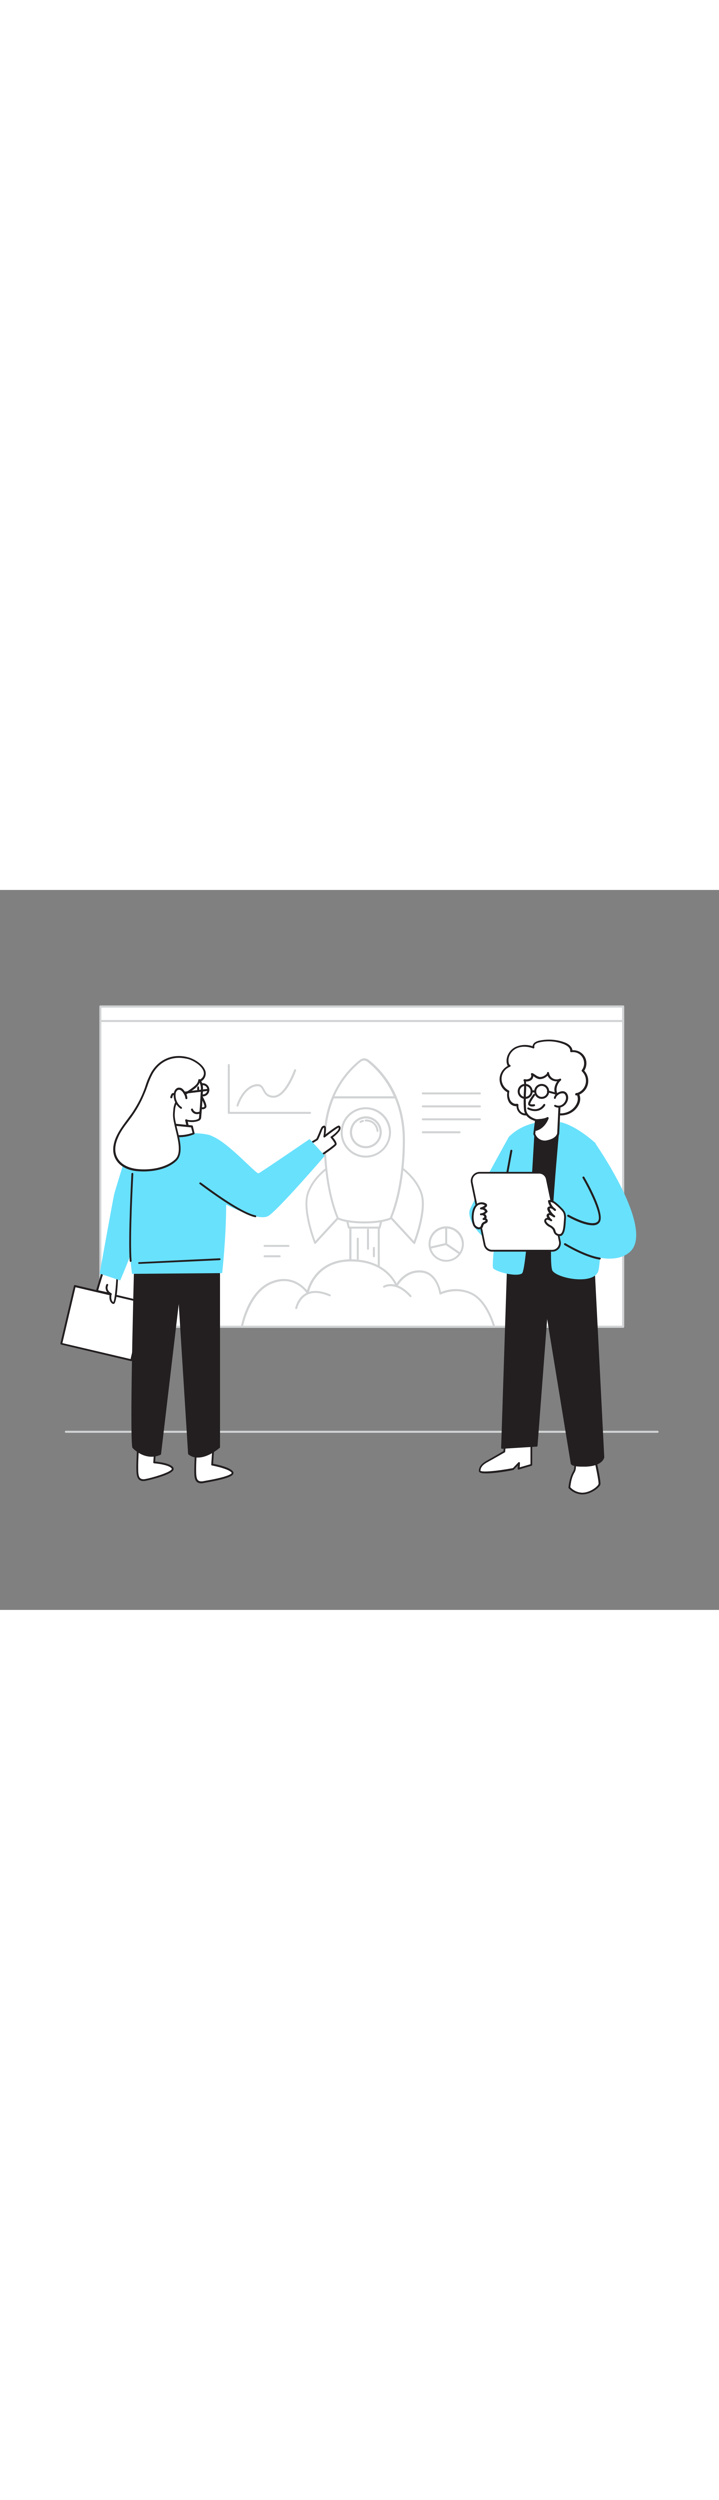 <svg version="1.1" id="Layer_1" xmlns="http://www.w3.org/2000/svg" xmlns:xlink="http://www.w3.org/1999/xlink" x="0px" y="0px" viewBox="0 0 500 500" style="width: 144px;" xml:space="preserve" data-imageid="startup-19" imageName="Startup" class="illustrations_image">
<rect x="0" y="0" width="500" height="500" fill="#808080" stroke="none"/>
<style type="text/css">
	.st0_startup-19{fill:#FFFFFF;}
	.st1_startup-19{fill:#D1D3D4;}
	.st2_startup-19{fill:#231F20;}
	.st3_startup-19{fill:#68E1FD;}
</style>
<g id="Frame_startup-19">
	<rect x="69.8" y="91" class="st0_startup-19" width="363.6" height="212.4"/>
	<path class="st1_startup-19" d="M433.3,304.1H69.8c-0.4,0-0.7-0.3-0.7-0.7V91c0-0.4,0.3-0.7,0.7-0.7l0,0h363.6c0.4,0,0.7,0.3,0.7,0.7l0,0&#10;&#9;&#9;v212.4C434.1,303.7,433.7,304.1,433.3,304.1z M70.5,302.6h362.1V91.7H70.5V302.6z"/>
	<rect x="69.8" y="80.9" class="st0_startup-19" width="363.6" height="10.1"/>
	<path class="st1_startup-19" d="M433.3,91.7H69.8c-0.4,0-0.7-0.3-0.7-0.7l0,0V80.9c0-0.4,0.3-0.7,0.7-0.7l0,0h363.6c0.4,0,0.7,0.3,0.7,0.7l0,0&#10;&#9;&#9;V91C434.1,91.4,433.7,91.7,433.3,91.7L433.3,91.7z M70.5,90.3h362.1v-8.6H70.5V90.3z"/>
</g>
<g id="Floor_startup-19">
	<path class="st1_startup-19" d="M457.3,377H45.8c-0.4,0-0.7-0.3-0.7-0.7s0.3-0.7,0.7-0.7l0,0h411.5c0.4,0,0.7,0.3,0.7,0.7S457.7,377,457.3,377&#10;&#9;&#9;z"/>
</g>
<g id="Wall_of_texts_and_symbols_startup-19">
	<path class="st1_startup-19" d="M333.7,142H294c-0.4,0-0.7-0.3-0.7-0.7s0.3-0.7,0.7-0.7c0,0,0,0,0,0h39.7c0.4,0,0.7,0.3,0.7,0.7&#10;&#9;&#9;C334.4,141.7,334.1,142,333.7,142L333.7,142z"/>
	<path class="st1_startup-19" d="M333.7,151H294c-0.4,0-0.7-0.3-0.7-0.7s0.3-0.7,0.7-0.7c0,0,0,0,0,0h39.7c0.4,0,0.7,0.3,0.7,0.7&#10;&#9;&#9;C334.4,150.7,334.1,151,333.7,151L333.7,151z"/>
	<path class="st1_startup-19" d="M333.7,160H294c-0.4,0-0.7-0.3-0.7-0.7c0-0.4,0.3-0.7,0.7-0.7h39.7c0.4,0,0.7,0.3,0.7,0.7&#10;&#9;&#9;C334.4,159.7,334.1,160,333.7,160L333.7,160z"/>
	<path class="st1_startup-19" d="M319.6,169H294c-0.4,0-0.7-0.3-0.7-0.7c0-0.4,0.3-0.7,0.7-0.7h25.6c0.4,0,0.7,0.3,0.7,0.7&#10;&#9;&#9;C320.3,168.7,320,169,319.6,169L319.6,169z"/>
	<path class="st1_startup-19" d="M215.6,155.5h-56.5c-0.4,0-0.7-0.3-0.7-0.7v-33.2c0-0.4,0.3-0.7,0.7-0.7c0.4,0,0.7,0.3,0.7,0.7c0,0,0,0,0,0&#10;&#9;&#9;v32.5h55.8c0.4,0,0.7,0.3,0.7,0.7C216.3,155.2,216,155.5,215.6,155.5L215.6,155.5z"/>
	<path class="st1_startup-19" d="M165.2,150.4H165c-0.4-0.1-0.6-0.5-0.5-0.9c0.1-0.5,3.8-12,12.2-14.3c4.7-1.3,6,1.1,7.2,3.4&#10;&#9;&#9;c1.1,2.1,2.2,4.1,6.1,4.3h0.2c8,0,14.2-17.7,14.3-17.9c0.1-0.4,0.5-0.6,0.9-0.5s0.6,0.5,0.5,0.9c0,0,0,0,0,0.1&#10;&#9;&#9;c-0.3,0.8-6.7,18.8-15.6,18.8h-0.3c-4.6-0.2-6.1-2.9-7.2-5s-2-3.7-5.7-2.7c-7.8,2-11.2,13.2-11.3,13.3&#10;&#9;&#9;C165.8,150.2,165.5,150.4,165.2,150.4z"/>
	<path class="st1_startup-19" d="M310.3,258.2c-6.8,0-12.3-5.5-12.3-12.3s5.5-12.3,12.3-12.3c6.8,0,12.3,5.5,12.3,12.3c0,0,0,0,0,0&#10;&#9;&#9;C322.5,252.8,317,258.2,310.3,258.2z M310.3,235.1c-6,0-10.9,4.9-10.9,10.9c0,6,4.9,10.9,10.9,10.9c6,0,10.8-4.8,10.9-10.8&#10;&#9;&#9;C321.1,240,316.3,235.1,310.3,235.1C310.3,235.1,310.3,235.1,310.3,235.1L310.3,235.1z"/>
	<path class="st1_startup-19" d="M319.8,253.2c-0.1,0-0.3,0-0.4-0.1l-9.5-6.5c-0.2-0.1-0.3-0.3-0.3-0.6v-11.6c0-0.4,0.3-0.7,0.7-0.7&#10;&#9;&#9;c0.4,0,0.7,0.3,0.7,0.7v11.2l9.2,6.3c0.3,0.2,0.4,0.6,0.2,1c0,0,0,0,0,0C320.2,253.1,320,253.2,319.8,253.2z"/>
	<path class="st1_startup-19" d="M299.4,249.1c-0.4,0-0.7-0.3-0.7-0.7c0-0.3,0.2-0.6,0.5-0.7l10.8-2.5c0.4-0.1,0.8,0.1,0.9,0.5&#10;&#9;&#9;c0.1,0.4-0.1,0.8-0.5,0.9c0,0-0.1,0-0.1,0l-10.8,2.5L299.4,249.1z"/>
	<path class="st1_startup-19" d="M200.6,247.9H184c-0.4,0-0.7-0.3-0.7-0.7c0-0.4,0.3-0.7,0.7-0.7c0,0,0,0,0,0h16.6c0.4,0,0.7,0.3,0.7,0.7&#10;&#9;&#9;C201.3,247.6,201,247.9,200.6,247.9C200.6,247.9,200.6,247.9,200.6,247.9L200.6,247.9z"/>
	<path class="st1_startup-19" d="M194.5,255.1H184c-0.4,0-0.7-0.3-0.7-0.7c0-0.4,0.3-0.7,0.7-0.7c0,0,0,0,0,0h10.5c0.4,0,0.7,0.3,0.7,0.7&#10;&#9;&#9;C195.2,254.7,194.9,255,194.5,255.1C194.5,255.1,194.5,255.1,194.5,255.1z"/>
</g>
<g id="Rocket_taking_off_startup-19">
	<rect x="243.7" y="224.4" class="st0_startup-19" width="19.8" height="63.4"/>
	<path class="st1_startup-19" d="M263.4,288.6h-19.8c-0.4,0-0.7-0.3-0.7-0.7v-63.4c0-0.4,0.3-0.7,0.7-0.7h19.8c0.4,0,0.7,0.3,0.7,0.7l0,0v63.4&#10;&#9;&#9;C264.1,288.3,263.8,288.6,263.4,288.6L263.4,288.6z M244.4,287.1h18.3v-62h-18.3L244.4,287.1z"/>
	<path class="st0_startup-19" d="M168.2,303.4c0,0,4.3-24.1,20.6-30.7s25.1,7,25.1,7s4.2-22.4,30.1-22.4s31.8,17.6,31.8,17.6s5.3-10.6,17-9.9&#10;&#9;&#9;s13.4,15.3,13.4,15.3s10.4-5.2,21.6,0s15.9,23,15.9,23L168.2,303.4z"/>
	<path class="st1_startup-19" d="M343.6,304.1H168.2c-0.4,0-0.7-0.3-0.7-0.7c0-0.1,0-0.1,0-0.2c0.2-1,4.6-24.6,21-31.2c13.6-5.5,22.3,2.8,25,6&#10;&#9;&#9;c1.5-5.1,8.2-21.5,30.4-21.5c21.8,0,29.8,12.6,31.9,16.8c1.9-2.9,7.4-9.7,16.9-9.1c10.3,0.6,13.3,11.7,14,15&#10;&#9;&#9;c6.9-2.8,14.6-2.7,21.3,0.4c11.4,5.3,16.1,22.8,16.3,23.5c0.1,0.2,0,0.4-0.1,0.6C344.1,303.9,343.9,304,343.6,304.1z M169.1,302.6&#10;&#9;&#9;h173.6c-1.1-3.7-5.9-17.3-15.2-21.7c-10.7-5-20.8-0.1-20.9,0c-0.2,0.1-0.5,0.1-0.7,0c-0.2-0.1-0.3-0.3-0.4-0.5&#10;&#9;&#9;c0-0.1-1.8-14-12.8-14.7s-16.2,9.4-16.3,9.5c-0.1,0.3-0.4,0.4-0.7,0.4c-0.3,0-0.5-0.2-0.6-0.5c-0.1-0.2-6.2-17.1-31.1-17.1&#10;&#9;&#9;c-10.4,0-18.6,3.7-24.1,10.9c-2.5,3.2-4.3,7-5.2,10.9c-0.1,0.4-0.5,0.6-0.9,0.6c-0.2,0-0.4-0.1-0.5-0.3c-0.4-0.5-8.7-13-24.2-6.7&#10;&#9;&#9;C175.1,279,170.1,298.3,169.1,302.6L169.1,302.6z"/>
	<polygon class="st0_startup-19" points="264,234.5 242.6,234.5 240,224.2 266.6,224.2 &#9;"/>
	<path class="st1_startup-19" d="M264,235.2h-21.4c-0.3,0-0.6-0.2-0.7-0.6l-2.6-10.3c0-0.2,0-0.4,0.1-0.6c0.1-0.2,0.3-0.3,0.6-0.3h26.6&#10;&#9;&#9;c0.2,0,0.4,0.1,0.6,0.3c0.1,0.2,0.2,0.4,0.1,0.6l-2.6,10.3C264.6,235,264.3,235.2,264,235.2z M243.1,233.8h20.3l2.2-8.9h-24.8&#10;&#9;&#9;L243.1,233.8z"/>
	<path class="st0_startup-19" d="M229.2,192c0,0-11.2,7-15.1,18.8s5,34.4,5,34.4l20.5-22.2L229.2,192z"/>
	<path class="st1_startup-19" d="M219.1,245.8h-0.1c-0.2,0-0.5-0.2-0.5-0.4c-0.4-0.9-9-23-5-34.9s15-18.8,15.5-19.1c0.2-0.1,0.4-0.1,0.6-0.1&#10;&#9;&#9;c0.2,0.1,0.4,0.2,0.4,0.4l10.3,30.9c0.1,0.2,0,0.5-0.1,0.7l-20.5,22.2C219.5,245.8,219.3,245.8,219.1,245.8z M228.8,193.1&#10;&#9;&#9;c-2.6,1.8-10.9,8.3-14.1,17.9c-3.3,9.9,2.9,28.1,4.6,32.8l19.4-21L228.8,193.1z"/>
	<path class="st0_startup-19" d="M277.9,192c0,0,11.2,7,15.2,18.8s-5,34.4-5,34.4l-20.5-22.2L277.9,192z"/>
	<path class="st1_startup-19" d="M288,245.8c-0.2,0-0.4-0.1-0.5-0.2L267,223.4c-0.2-0.2-0.2-0.5-0.1-0.7l10.3-30.9c0.1-0.2,0.2-0.4,0.4-0.4&#10;&#9;&#9;c0.2-0.1,0.4,0,0.6,0.1c0.5,0.3,11.5,7.3,15.5,19.1s-4.6,33.9-5,34.9c-0.1,0.2-0.3,0.4-0.5,0.4L288,245.8z M268.4,222.8l19.4,21&#10;&#9;&#9;c1.7-4.6,7.9-22.9,4.6-32.8c-3.2-9.6-11.5-16-14.1-17.9L268.4,222.8z"/>
	<path class="st0_startup-19" d="M271.7,228.1c5.6-13.4,9.1-32.8,9.1-54.4c0-32.7-18-49.7-24.9-55c-1.5-1.2-3.7-1.2-5.2,0&#10;&#9;&#9;c-6.9,5.3-24.9,22.3-24.9,55c0,21.6,3.5,41,9.1,54.4c0,0,5.6,2.8,18.4,2.8C266.1,230.9,271.7,228.1,271.7,228.1z"/>
	<path class="st1_startup-19" d="M253.3,231.6c-12.8,0-18.5-2.8-18.7-2.9c-0.2-0.1-0.3-0.2-0.3-0.4c-5.8-13.9-9.2-33.9-9.2-54.7&#10;&#9;&#9;c0-32.6,17.6-49.8,25.2-55.6c1.8-1.4,4.3-1.4,6.1,0c7.6,5.8,25.2,23,25.2,55.6c0,20.8-3.3,40.7-9.2,54.6c-0.1,0.2-0.2,0.3-0.3,0.4&#10;&#9;&#9;C271.8,228.9,266.1,231.6,253.3,231.6z M235.5,227.6c1.2,0.5,6.8,2.6,17.8,2.6c11,0,16.7-2.1,17.8-2.6c5.7-13.8,9-33.3,9-53.8&#10;&#9;&#9;c0-32-17.2-48.8-24.6-54.5c-1.3-1-3-1-4.3,0c-7.4,5.7-24.6,22.5-24.6,54.5C226.5,194.2,229.8,213.8,235.5,227.6L235.5,227.6z&#10;&#9;&#9; M271.7,228.1L271.7,228.1z"/>
	<path class="st0_startup-19" d="M250.7,118.7c-8.4,6.7-15,15.4-19.1,25.3H275c-4.1-9.9-10.7-18.6-19.1-25.3&#10;&#9;&#9;C254.3,117.5,252.2,117.5,250.7,118.7z"/>
	<path class="st1_startup-19" d="M275,144.8h-43.4c-0.4,0-0.7-0.3-0.7-0.7c0-0.1,0-0.2,0.1-0.3c4.2-10,10.8-18.9,19.4-25.6l0,0&#10;&#9;&#9;c1.8-1.4,4.3-1.4,6.1,0c8.5,6.8,15.2,15.6,19.4,25.6c0.1,0.2,0.1,0.5-0.1,0.7C275.5,144.6,275.2,144.8,275,144.8z M232.6,143.3&#10;&#9;&#9;h41.2c-4.1-9.4-10.4-17.7-18.5-24.1c-1.3-1-3-1-4.3,0l0,0C243.1,125.6,236.7,133.9,232.6,143.3L232.6,143.3z"/>
	<circle class="st0_startup-19" cx="254.4" cy="168.4" r="16.8"/>
	<path class="st1_startup-19" d="M254.4,185.9c-9.7,0-17.5-7.8-17.5-17.5c0-9.7,7.8-17.5,17.5-17.5c9.7,0,17.5,7.8,17.5,17.5c0,0,0,0,0,0&#10;&#9;&#9;C271.8,178,264,185.8,254.4,185.9z M254.4,152.3c-8.9,0-16.1,7.2-16.1,16.1s7.2,16.1,16.1,16.1c8.9,0,16.1-7.2,16.1-16.1&#10;&#9;&#9;C270.4,159.5,263.2,152.3,254.4,152.3z"/>
	
		<ellipse transform="matrix(0.16 -0.987 0.987 0.16 47.43 392.467)" class="st0_startup-19" cx="254.4" cy="168.4" rx="10.4" ry="10.3"/>
	<path class="st1_startup-19" d="M254.4,179.4c-6.1,0-11.1-5-11.1-11.1s5-11.1,11.1-11.1c6.1,0,11.1,5,11.1,11.1&#10;&#9;&#9;C265.4,174.5,260.5,179.4,254.4,179.4z M254.4,158.7c-5.3,0-9.6,4.3-9.6,9.6c0,5.3,4.3,9.6,9.6,9.6c5.3,0,9.6-4.3,9.6-9.6&#10;&#9;&#9;c0,0,0,0,0,0C264,163,259.7,158.7,254.4,158.7z"/>
	<path class="st1_startup-19" d="M262.6,168.1c-0.3,0-0.6-0.3-0.7-0.6c-1-7.1-7.2-6.7-7.5-6.7c-0.4,0.1-0.7-0.2-0.8-0.6s0.2-0.7,0.6-0.8&#10;&#9;&#9;c0,0,0.1,0,0.1,0c4.6-0.2,8.6,3.3,8.9,7.9c0.1,0.4-0.2,0.7-0.6,0.8c0,0,0,0,0,0L262.6,168.1z"/>
	<path class="st1_startup-19" d="M250.7,161.8c-0.4,0-0.7-0.3-0.7-0.7c0-0.2,0.1-0.4,0.3-0.5c0.6-0.4,1.3-0.7,2-0.9c0.4,0,0.7,0.2,0.8,0.6&#10;&#9;&#9;c0,0,0,0,0,0c0,0.4-0.2,0.7-0.6,0.8c-0.5,0.1-1,0.3-1.4,0.6C251,161.7,250.9,161.8,250.7,161.8z"/>
	<path class="st0_startup-19" d="M269.6,223.8c-0.1,0-0.1,0-0.2,0c-0.4-0.1-0.6-0.5-0.4-0.9c0,0,0,0,0,0c2.9-9.2,5.2-18.5,7-28&#10;&#9;&#9;c0.1-0.4,0.5-0.6,0.9-0.5c0.3,0.1,0.5,0.4,0.5,0.7c-1.8,9.5-4.1,19-7,28.2C270.2,223.7,269.9,223.8,269.6,223.8z"/>
	<path class="st1_startup-19" d="M255.9,249.9c-0.4,0-0.7-0.3-0.7-0.7v-13.3c0-0.4,0.3-0.7,0.7-0.7s0.7,0.3,0.7,0.7v13.3&#10;&#9;&#9;C256.6,249.6,256.3,249.9,255.9,249.9C255.9,249.9,255.9,249.9,255.9,249.9z"/>
	<path class="st1_startup-19" d="M248.8,256.8c-0.4,0-0.7-0.3-0.7-0.7l0,0v-13.9c0-0.4,0.3-0.7,0.7-0.7c0.4,0,0.7,0.3,0.7,0.7v13.9&#10;&#9;&#9;C249.5,256.5,249.2,256.8,248.8,256.8z"/>
	<path class="st1_startup-19" d="M206,291.1h-0.1c-0.4-0.1-0.6-0.4-0.6-0.8c0.1-0.3,1.5-7.2,7.5-10.3c4.4-2.3,10.1-2,16.8,0.9&#10;&#9;&#9;c0.4,0.1,0.5,0.6,0.4,0.9c0,0,0,0,0,0c-0.2,0.4-0.6,0.5-0.9,0.4c-6.3-2.7-11.6-3.1-15.6-1c-5.4,2.9-6.8,9.3-6.8,9.4&#10;&#9;&#9;C206.6,290.8,206.3,291.1,206,291.1z"/>
	<path class="st1_startup-19" d="M285.5,282.8c-0.2,0-0.4-0.1-0.5-0.2c-10-11-17.5-6.5-17.5-6.5c-0.3,0.2-0.7,0.2-1-0.1c-0.2-0.3-0.2-0.7,0.1-1&#10;&#9;&#9;c0,0,0.1-0.1,0.1-0.1c0.4-0.2,8.6-5.1,19.3,6.7c0.3,0.3,0.2,0.7,0,1C285.9,282.7,285.7,282.8,285.5,282.8L285.5,282.8z"/>
	<path class="st1_startup-19" d="M260,255.1c-0.4,0-0.7-0.3-0.7-0.7c0,0,0,0,0,0v-5.8c0-0.4,0.3-0.7,0.7-0.7c0.4,0,0.7,0.3,0.7,0.7v5.8&#10;&#9;&#9;C260.7,254.7,260.4,255,260,255.1z"/>
</g>
<g id="Character_Male_startup-19">
	<path class="st0_startup-19" d="M362.4,154.9c-1.8-1.3-2.7-3.5-2.5-5.6c-2.1,0.7-4.5-0.7-5.6-2.6c-1-2-1.2-4.3-0.8-6.6&#10;&#9;&#9;c-4.8-2.3-6.8-8.1-4.5-12.9c1.1-2.2,3-4,5.3-4.8c-0.6-0.3-1.1-0.8-1.2-1.5c-1.3-4.2,1.2-8.9,5.1-11s8.6-1.9,12.7-0.4&#10;&#9;&#9;c-0.2-1.1,0.2-2.3,1.1-3c0.9-0.7,2-1.1,3.1-1.3c5.6-1.2,11.5-0.8,16.9,1.2c2.6,1,5.4,2.9,5.2,5.6c4.6-0.7,8.9,2.4,9.6,7&#10;&#9;&#9;c0.4,2.3-0.2,4.6-1.6,6.4c3.9,3.7,4,9.9,0.3,13.8c-1.3,1.4-2.9,2.3-4.8,2.7c0.2-0.6,1.1-0.1,1.4,0.5c1.7,4.3-1.4,9.1-5.3,11.5&#10;&#9;&#9;s-9.6,2.8-12.9-0.5c0.2,2.2-1.6,4.1-3.6,4.8c-2.1,0.5-4.3,0.4-6.4-0.2c-2.1-0.4-4-1.6-6-2S364.2,156.2,362.4,154.9z"/>
	<path class="st2_startup-19" d="M377.9,159.3c-1.4,0-2.8-0.2-4.1-0.5c-1.1-0.3-2.2-0.6-3.2-1.1c-0.9-0.4-1.8-0.7-2.8-0.9&#10;&#9;&#9;c-0.6-0.1-1.3-0.2-1.9-0.2c-1.4,0.1-2.7-0.3-3.9-1.1l0,0c-1.7-1.2-2.8-3.2-2.8-5.3c-2.3,0.1-4.4-1.1-5.5-3.2c-1-2-1.3-4.3-0.9-6.5&#10;&#9;&#9;c-5-2.7-6.9-9-4.1-14c1-1.8,2.5-3.3,4.4-4.3c-0.2-0.3-0.4-0.7-0.5-1.1c-1.3-4.3,1.1-9.4,5.4-11.8c3.8-1.9,8.2-2.2,12.3-0.8&#10;&#9;&#9;c0.2-1,0.7-1.9,1.5-2.5c1-0.7,2.2-1.2,3.4-1.4c5.8-1.2,11.8-0.8,17.3,1.2c3.3,1.2,5.3,3.3,5.6,5.5c5-0.3,9.4,3.4,9.7,8.5&#10;&#9;&#9;c0.1,2-0.4,4-1.5,5.7c3.9,4.2,3.7,10.8-0.5,14.7c-0.9,0.8-1.9,1.5-2.9,1.9c0,0.1,0.1,0.1,0.1,0.2c1.8,4.7-1.5,9.9-5.6,12.3&#10;&#9;&#9;c-3.7,2.2-9,2.9-12.6,0.4c-0.6,1.9-2.1,3.4-4,4C379.7,159.2,378.8,159.3,377.9,159.3z M359.9,148.6c0.2,0,0.3,0.1,0.4,0.2&#10;&#9;&#9;c0.2,0.1,0.3,0.4,0.2,0.6c-0.2,1.9,0.6,3.8,2.2,5l0,0c0.9,0.6,2,0.9,3.1,0.8c0.7,0,1.4,0.1,2.1,0.2c1,0.3,2,0.6,3,1&#10;&#9;&#9;c1,0.4,2,0.8,3,1c2,0.6,4.1,0.6,6.1,0.2c1.7-0.5,3.4-2.2,3.2-4c0-0.3,0.1-0.6,0.4-0.7c0.3-0.1,0.6-0.1,0.8,0.1&#10;&#9;&#9;c3.1,3.1,8.4,2.5,12,0.4s6.5-6.7,5-10.6c0-0.1-0.1-0.2-0.1-0.2l-0.4,0.1c-0.2,0.1-0.5,0-0.7-0.2c-0.2-0.2-0.2-0.4-0.2-0.7&#10;&#9;&#9;c0.1-0.5,0.5-0.8,1-0.8c0.1,0,0.3,0,0.4,0c4.7-1.6,7.2-6.7,5.6-11.4c-0.5-1.4-1.3-2.6-2.3-3.6c-0.3-0.2-0.3-0.6-0.1-0.9&#10;&#9;&#9;c2.6-3.4,1.9-8.3-1.4-10.9c-1.7-1.3-3.8-1.8-5.9-1.5c-0.2,0-0.4,0-0.6-0.2c-0.1-0.2-0.2-0.4-0.2-0.6c0.2-2.3-2.3-4-4.7-4.9&#10;&#9;&#9;c-5.3-2-11-2.4-16.5-1.2c-1,0.2-2,0.5-2.8,1.1c-0.7,0.5-1.1,1.4-0.9,2.3c0.1,0.3,0,0.5-0.2,0.7c-0.2,0.2-0.5,0.2-0.7,0.1&#10;&#9;&#9;c-4.4-1.6-8.8-1.5-12.1,0.3c-3.8,2.1-5.8,6.5-4.7,10.2c0.1,0.3,0.3,0.9,0.7,1c0.4,0.1,0.6,0.5,0.4,0.9c-0.1,0.2-0.2,0.4-0.4,0.4&#10;&#9;&#9;c-4.6,1.8-7,7-5.2,11.6c0.8,2.1,2.4,3.8,4.4,4.9c0.3,0.1,0.4,0.4,0.4,0.7c-0.5,2.1-0.2,4.2,0.7,6.1c0.9,1.6,2.9,2.9,4.8,2.3&#10;&#9;&#9;C359.7,148.5,359.8,148.5,359.9,148.6L359.9,148.6z"/>
	<path class="st3_startup-19 targetColor" d="M353.9,171.4c0,0-23.9,42.9-27.1,50.4s11,24.9,16.5,20.7S353.9,171.4,353.9,171.4z" style="fill: rgb(104, 225, 253);"/>
	<path class="st0_startup-19" d="M399.7,395.1c0,0,0.9,6.3-0.5,8.7s-2.7,5.5-3.3,11.1c2.3,2.6,5.5,4.2,9,4.2c5.7,0,11.3-4.4,12-6.5&#10;&#9;&#9;s-4.6-24.4-4.6-24.4L399.7,395.1z"/>
	<path class="st2_startup-19" d="M404.9,419.8c-3.6-0.1-7.1-1.7-9.5-4.4c-0.1-0.1-0.1-0.3-0.1-0.5c0.7-6.1,2.1-9.2,3.4-11.4&#10;&#9;&#9;c1.1-1.8,0.6-6.6,0.4-8.3c0-0.3,0.1-0.5,0.3-0.6l12.6-6.8c0.3-0.2,0.7,0,0.9,0.3c0,0,0,0.1,0.1,0.2c0.9,3.8,5.2,22.6,4.5,24.7&#10;&#9;&#9;C416.7,415.2,410.8,419.8,404.9,419.8z M396.6,414.8c2.1,2.3,5.1,3.7,8.3,3.8c5.4,0,10.8-4.3,11.3-6c0.4-1.2-2-12.8-4.4-23.3&#10;&#9;&#9;l-11.5,6.2c0.2,1.5,0.7,6.5-0.6,8.7S397.2,409.1,396.6,414.8L396.6,414.8z"/>
	<path class="st2_startup-19" d="M360.7,242.2l27.3,7.8l6.3-81c0,0-22.6-5.5-28-2.9S360.7,242.2,360.7,242.2z"/>
	<path class="st2_startup-19" d="M388,250.6c-0.1,0-0.1,0-0.2,0l-27.2-7.8c-0.3-0.1-0.5-0.4-0.5-0.7c0-12.4,0.4-74.1,6-76.8s27.5,2.6,28.5,2.9&#10;&#9;&#9;c0.3,0.1,0.6,0.4,0.5,0.7l-6.3,81c0,0.2-0.1,0.4-0.3,0.5C388.3,250.6,388.1,250.6,388,250.6z M361.4,241.6l25.9,7.4l6.2-79.6&#10;&#9;&#9;c-6.6-1.6-22.8-4.8-27-2.8C363.3,168.2,361.5,206.4,361.4,241.6L361.4,241.6z"/>
	<path class="st0_startup-19" d="M369.8,380.5v19l-8.8,2.6l0.2-3.9l-4,4.1c0,0-23.7,4.4-23.5,1.1s2.5-5,5.5-6.6c3.2-1.7,11.6-6.6,11.6-6.6&#10;&#9;&#9;l1.2-13.9"/>
	<path class="st2_startup-19" d="M338.1,405.2c-2.2,0-3.9-0.2-4.6-0.8c-0.3-0.2-0.5-0.6-0.5-1c0.1-3.6,2.9-5.6,5.8-7.2s9.8-5.6,11.3-6.5&#10;&#9;&#9;l1.2-13.6c0-0.3,0.3-0.6,0.7-0.6c0.3,0,0.6,0.3,0.6,0.7l-1.3,13.9c0,0.2-0.1,0.4-0.3,0.5c-0.1,0-8.5,4.9-11.7,6.6&#10;&#9;&#9;c-3,1.6-5,3.3-5.2,6.1c0.7,1.2,11,0.4,22.6-1.8l3.8-4c0.2-0.2,0.5-0.2,0.7-0.1c0.2,0.1,0.4,0.4,0.4,0.6l-0.2,3l7.5-2.2v-18.5&#10;&#9;&#9;c0-0.4,0.3-0.6,0.6-0.6c0.4,0,0.6,0.3,0.6,0.6v19c0,0.3-0.2,0.5-0.5,0.6l-8.8,2.6c-0.2,0.1-0.4,0-0.6-0.1c-0.2-0.1-0.3-0.3-0.2-0.5&#10;&#9;&#9;l0.1-2.2l-2.8,2.9c-0.1,0.1-0.2,0.2-0.3,0.2C354.7,403.4,344.3,405.2,338.1,405.2z"/>
	<path class="st2_startup-19" d="M412.1,249.8l7.3,144c0,0-0.7,5.3-11.8,5.9s-10-2-10-2l-17.3-105.7l-7.1,93.8l-24,1.5l4.8-147.8L412.1,249.8z"/>
	<path class="st2_startup-19" d="M404.3,400.5c-4,0-6.4-0.6-7.2-1.7c-0.2-0.3-0.3-0.7-0.3-1.1L380.5,298l-6.7,88c0,0.3-0.3,0.6-0.6,0.6l-24,1.5&#10;&#9;&#9;c-0.2,0-0.4-0.1-0.5-0.2c-0.1-0.1-0.2-0.3-0.2-0.5l4.8-147.8c0-0.2,0.1-0.4,0.2-0.5c0.2-0.1,0.4-0.2,0.6-0.1l58.2,10.3&#10;&#9;&#9;c0.3,0.1,0.6,0.3,0.6,0.6l7.3,144c0,0.4-0.9,6-12.5,6.6C406.4,400.5,405.3,400.5,404.3,400.5z M398.2,397.9c0,0,0.1,0.1,0.1,0.1&#10;&#9;&#9;c0.4,0.4,2.2,1.3,9.1,0.9c10.3-0.6,11.1-5.3,11.2-5.3l-7.2-143.3l-56.9-10l-4.7,146.3l22.6-1.4l7.1-93.3c0-0.4,0.4-0.7,0.7-0.7&#10;&#9;&#9;c0.3,0,0.6,0.3,0.6,0.6l17.3,105.6C398.2,397.6,398.2,397.8,398.2,397.9L398.2,397.9z"/>
	<path class="st3_startup-19 targetColor" d="M389.4,161.2c0,0-9.4,97.8-5.1,103.4s30,10,32-0.8c3.2-17.9,1.5-82-2.3-88.1&#10;&#9;&#9;C398.8,162.3,389.4,161.2,389.4,161.2z" style="fill: rgb(104, 225, 253);"/>
	<path class="st3_startup-19 targetColor" d="M353.9,171.4c0,0-13.4,88.8-10.9,91.4s16.2,6.1,20,3.5s9-104.5,9-104.5C365.2,163.2,358.9,166.5,353.9,171.4z" style="fill: rgb(104, 225, 253);"/>
	<path class="st0_startup-19" d="M372.7,159.9l-1.1,9.5c1.3,3.9,5.4,6.1,9.3,5.1c7.2-1.5,7.3-5.7,7.3-5.7s1-21.4,1-21.4c0-0.4-0.5-1.1-0.7-1.4&#10;&#9;&#9;c-1.1-2.4-2.6-5.8-2.1-8.5c0.4-2.2,1.5-4.3,3.2-5.8c-3.1,1.4-6.7,0-8-3.1c-0.2-0.5-0.4-1-0.5-1.6c0,1-0.9,1.7-1.7,2.2&#10;&#9;&#9;c-1.2,0.9-2.7,1.4-4.2,1.4c-2-0.2-3.5-1.9-5.3-2.7c0.6,1.3,0.1,2.9-1.1,3.7c-1.2,0.7-2.6,0.9-4,0.6c0.9,0.2,0.1,10.3,0.1,11.1&#10;&#9;&#9;c-0.1,3.1-0.1,6.3,0.2,9.4C365.7,158.4,372.7,159.9,372.7,159.9z"/>
	<path class="st2_startup-19" d="M378.8,175.4c-6,0-7.9-5.8-7.9-5.8c0-0.1,0-0.2,0-0.3l1.1-8.9c-1.8-0.5-7-2.5-7.6-7.6&#10;&#9;&#9;c-0.3-2.9-0.3-5.9-0.2-8.8v-0.7c0-0.1,0-0.5,0-1.1c0.4-6.8,0.3-8.9,0.1-9.5c-0.3-0.2-0.4-0.7-0.1-1c0.2-0.2,0.4-0.3,0.7-0.3l0,0&#10;&#9;&#9;c1.2,0.3,2.4,0.1,3.5-0.5c0.9-0.6,1.3-1.7,0.9-2.7c-0.2-0.3-0.1-0.6,0.1-0.8c0.2-0.2,0.5-0.3,0.8-0.2c0.8,0.3,1.5,0.8,2.2,1.3&#10;&#9;&#9;c0.9,0.7,1.9,1.1,2.9,1.4c1.3,0,2.7-0.4,3.7-1.2c0.9-0.6,1.4-1.1,1.4-1.6c0-0.4,0.3-0.7,0.6-0.7c0.4,0,0.7,0.2,0.8,0.6&#10;&#9;&#9;c0.4,2.9,3.2,5,6.1,4.5c0.5-0.1,0.9-0.2,1.4-0.4c0.4-0.2,0.8,0,0.9,0.4c0.1,0.3,0.1,0.6-0.2,0.8c-1.6,1.4-2.6,3.3-2.9,5.4&#10;&#9;&#9;c-0.4,2.4,1,5.5,2,7.8l0.1,0.3c0.1,0.1,0.1,0.2,0.2,0.4c0.3,0.4,0.5,0.9,0.5,1.4c0,0,0,0.1-1,21.5c0,0.2-0.2,4.8-7.9,6.4&#10;&#9;&#9;C380.3,175.3,379.5,175.4,378.8,175.4z M372.2,169.3c1.2,3.5,4.9,5.5,8.5,4.5c6.5-1.4,6.8-4.9,6.8-5s1-21.1,1-21.4&#10;&#9;&#9;c0-0.1-0.2-0.4-0.4-0.6s-0.2-0.4-0.3-0.5l-0.1-0.3c-1.1-2.4-2.6-5.8-2.1-8.6c0.3-1.6,0.9-3.1,1.9-4.5c-1.3,0.1-2.6-0.2-3.8-0.8&#10;&#9;&#9;c-1.3-0.7-2.3-1.8-2.9-3.1c-0.3,0.3-0.7,0.6-1.1,0.9c-1.3,1-3,1.5-4.6,1.5c-1.3-0.2-2.5-0.8-3.5-1.6l-0.7-0.5&#10;&#9;&#9;c-0.1,1.2-0.7,2.3-1.7,2.9c-1,0.6-2.2,0.9-3.4,0.8c0.2,3.1,0.1,6.2-0.1,9.3c0,0.5,0,0.9,0,1v0.7c-0.1,2.9,0,5.7,0.2,8.6&#10;&#9;&#9;c0.6,5.2,7.1,6.6,7.1,6.6c0.4,0.1,0.6,0.4,0.5,0.8L372.2,169.3z M364.5,132.8L364.5,132.8z"/>
	<path class="st0_startup-19" d="M371.4,142.5c0,0-4.1,5.5-3.4,6.5s3.4,0.6,3.4,0.6"/>
	<path class="st2_startup-19" d="M370.2,150.4c-1,0.1-2-0.3-2.7-1c-1-1.2,1.3-4.7,3.3-7.4c0.2-0.3,0.7-0.4,1-0.2c0,0,0,0,0,0&#10;&#9;&#9;c0.3,0.2,0.4,0.7,0.2,1c0,0,0,0,0,0c-1.9,2.5-3.4,5.2-3.3,5.8c0.3,0.4,1.8,0.4,2.6,0.2c0.4-0.1,0.7,0.2,0.8,0.6s-0.2,0.7-0.6,0.8&#10;&#9;&#9;l0,0C371.1,150.4,370.6,150.4,370.2,150.4z"/>
	<path class="st2_startup-19" d="M372.7,159.9c0,0,5.6,0,8.2-1.5c0,0-2.2,6.5-8.2,8.1L372.7,159.9z"/>
	<path class="st2_startup-19" d="M372.6,167.2c-0.2,0-0.3-0.1-0.4-0.1c-0.2-0.1-0.3-0.3-0.3-0.6l0.1-6.6c0-0.4,0.3-0.7,0.7-0.7l0,0&#10;&#9;&#9;c0.3,0,5.5,0,7.8-1.4c0.3-0.2,0.6-0.1,0.8,0.1c0.2,0.2,0.3,0.5,0.2,0.8c-0.1,0.3-2.4,6.9-8.7,8.6L372.6,167.2z M373.4,160.6l0,5&#10;&#9;&#9;c2.7-1.2,4.9-3.2,6.2-5.9C377.5,160.3,375.4,160.6,373.4,160.6L373.4,160.6z"/>
	<path class="st2_startup-19" d="M419.5,240.2L419.5,240.2c-1-0.1-22.3-2.6-29-6.4c-0.3-0.2-0.5-0.6-0.3-0.9s0.6-0.5,0.9-0.3c0,0,0.1,0,0.1,0&#10;&#9;&#9;c6.5,3.6,28.2,6.2,28.4,6.2c0.4,0.1,0.6,0.4,0.6,0.8C420.1,239.9,419.8,240.2,419.5,240.2z"/>
	<path class="st3_startup-19 targetColor" d="M413.8,175.7c0,0,42.2,60.2,24.1,75.8c-16.6,14.2-53.2-9.4-53.2-9.4l2.2-20c0,0,29,16.1,29.5,8.6&#10;&#9;&#9;c0.7-11.1-13.5-26.2-13.5-26.2c-2.6-4.9-3-10.7-1.3-16C403.3,182.4,407.9,177.6,413.8,175.7z" style="fill: rgb(104, 225, 253);"/>
	<path class="st2_startup-19" d="M348,224.2h-0.1c-0.4-0.1-0.6-0.4-0.6-0.8c1.3-8.8,7.6-42.1,7.6-42.4c0.1-0.4,0.4-0.6,0.8-0.6&#10;&#9;&#9;c0.4,0.1,0.6,0.4,0.6,0.8c0,0,0,0,0,0c-0.1,0.3-6.3,33.7-7.6,42.4C348.6,223.9,348.3,224.2,348,224.2z"/>
	<path class="st0_startup-19" d="M342.1,250.6h42.1c2.9-0.1,5.3-2.5,5.2-5.4c0-0.3,0-0.7-0.1-1l-9-43.3c-0.5-2.6-2.7-4.4-5.4-4.5h-41.4&#10;&#9;&#9;c-3.1,0.1-5.6,2.6-5.5,5.7c0,0.4,0.1,0.7,0.1,1.1l8.9,43.1C337.5,248.8,339.6,250.5,342.1,250.6z"/>
	<path class="st2_startup-19" d="M384.2,251.2h-42.1c-2.8,0-5.1-2-5.7-4.7l-8.9-43.1c-0.4-1.9,0.1-3.8,1.3-5.3c1.1-1.4,2.9-2.3,4.7-2.3h41.5&#10;&#9;&#9;c2.9,0,5.4,2.1,6,5l8.9,43.2c0.4,1.8-0.1,3.7-1.2,5.1C387.5,250.4,385.9,251.2,384.2,251.2z M333.4,197c-1.4,0-2.8,0.7-3.7,1.8&#10;&#9;&#9;c-1,1.2-1.3,2.8-1,4.3l8.9,43.1c0.4,2.1,2.3,3.7,4.5,3.7h42.1c1.3,0,2.6-0.6,3.5-1.7c0.9-1.1,1.3-2.6,1-4l-9-43.2&#10;&#9;&#9;c-0.4-2.3-2.4-4-4.7-4H333.4z"/>
	<path class="st0_startup-19" d="M392.8,228.8c0.3-1.5,0.1-3.1-0.3-4.5c-0.5-1-1.1-1.9-1.9-2.6c-1.3-1.4-2.7-2.7-4.2-3.9&#10;&#9;&#9;c-1.3-1.1-3-2.2-4.6-1.8c0.5,2.5,1.9,4.7,4,6.2c-0.7-0.8-1.6-1.4-2.6-1.7c-0.7-0.2-1.6-0.2-1.9,0.5c-0.1,0.4-0.1,0.9,0.2,1.3&#10;&#9;&#9;c0.8,1.7,2,3.3,3.5,4.4l-1.6-1c-0.4-0.3-0.9-0.5-1.4-0.6c-0.5-0.1-1,0.2-1.2,0.6c-0.1,0.4-0.1,0.8,0.1,1.1c0.4,1,1.1,1.9,2,2.5&#10;&#9;&#9;c-0.6-0.5-1.3-0.8-2-1c-0.8-0.1-1.5,0.3-1.8,1.1c0,0.4,0,0.9,0.2,1.2c1.2,2.4,4.1,2.7,5.5,4.7c1,1.5,0.6,3.1,2.7,4&#10;&#9;&#9;C392.8,241.6,392.5,232,392.8,228.8z"/>
	<path class="st2_startup-19" d="M389,240.4c-0.6,0-1.2-0.1-1.7-0.4c-1.2-0.5-2.1-1.6-2.4-2.8c-0.1-0.5-0.4-1-0.6-1.4c-0.6-0.8-1.4-1.4-2.3-1.8&#10;&#9;&#9;c-1.3-0.6-2.5-1.7-3.2-2.9c-0.3-0.5-0.4-1.1-0.3-1.7c0.2-1,1.1-1.6,2.1-1.7c-0.1-0.2-0.2-0.4-0.3-0.5c-0.2-0.5-0.3-1.1-0.1-1.6&#10;&#9;&#9;c0.3-0.7,1-1.1,1.7-1.1c-0.4-0.6-0.7-1.2-1-1.8c-0.3-0.6-0.4-1.3-0.2-1.9c0.3-0.7,1.1-1.1,1.8-1c-0.7-1.1-1.2-2.3-1.4-3.6&#10;&#9;&#9;c-0.1-0.4,0.2-0.7,0.5-0.8c2-0.4,3.9,0.8,5.2,1.9c1.5,1.2,2.9,2.6,4.3,4c0.8,0.8,1.5,1.8,2,2.9c0.5,1.6,0.6,3.2,0.4,4.8l0,0&#10;&#9;&#9;c0,0.4-0.1,0.9-0.1,1.5c-0.2,3.2-0.5,8.1-2.9,9.6C390.1,240.3,389.6,240.4,389,240.4z M380.7,229c-0.4,0-0.8,0.2-0.9,0.6&#10;&#9;&#9;c0,0.3,0,0.5,0.2,0.8c0.6,1,1.6,1.8,2.7,2.4c1.1,0.5,2,1.3,2.8,2.2c0.4,0.6,0.6,1.2,0.8,1.8c0.1,0.9,0.7,1.7,1.6,2&#10;&#9;&#9;c0.6,0.3,1.4,0.3,2,0c1.8-1.1,2-5.9,2.2-8.5c0-0.6,0.1-1.1,0.1-1.5c0.2-1.4,0.1-2.8-0.3-4.2c-0.4-0.9-1-1.7-1.7-2.4&#10;&#9;&#9;c-1.3-1.4-2.6-2.6-4.1-3.8c-0.9-0.9-2.1-1.5-3.3-1.7c0.4,1.5,1.2,2.8,2.3,3.9c0.5,0.3,1,0.7,1.4,1.2c0.2,0.3,0.2,0.7-0.1,1&#10;&#9;&#9;c-0.2,0.2-0.6,0.2-0.8,0c-0.5-0.3-0.9-0.7-1.3-1.1c-0.3-0.2-0.7-0.4-1-0.5c-0.5-0.1-0.9-0.1-1,0.1s0,0.4,0.2,0.7&#10;&#9;&#9;c0.7,1.6,1.9,3.1,3.3,4.1c0.3,0.2,0.4,0.7,0.2,1c0,0,0,0,0,0c-0.2,0.3-0.6,0.4-1,0.2l-1.6-1c-0.3-0.2-0.7-0.4-1.1-0.5&#10;&#9;&#9;c-0.2,0-0.4,0-0.5,0.2c0,0.1,0,0.2,0.1,0.6c0.3,0.8,0.9,1.5,1.6,2.1l0.2,0.1c0.3,0.2,0.4,0.7,0.2,1c0,0,0,0,0,0&#10;&#9;&#9;c-0.2,0.3-0.6,0.4-1,0.2c0,0,0,0,0,0l-0.2-0.1c-0.4-0.4-1-0.6-1.5-0.7L380.7,229z M392.8,228.8L392.8,228.8z"/>
	<path class="st0_startup-19" d="M328.7,225.8c0.2-2.9,1.1-6.1,3.5-7.6c1.5-0.9,3.4-0.9,5-0.1c0.3,0.1,0.5,0.4,0.6,0.6c0.1,0.4-0.3,0.8-0.7,1.1&#10;&#9;&#9;c-0.8,0.5-1.7,0.9-2.6,1.1c1.5-0.1,3,0.7,3.6,2.1c-0.9,1.1-2.2,1.8-3.6,2c0.9-0.2,1.9,0.1,2.5,0.9c0.9,1.3,0.2,1.7-0.8,2.5&#10;&#9;&#9;c0.4-0.1,0.9,0,1.3,0.1c0.4,0.2,0.7,0.6,0.7,1.1c-0.1,0.8-1.1,1.1-1.8,1.5c-0.6,0.3-1,0.9-1.2,1.5c-0.1,0.4-0.2,0.7-0.4,1.1&#10;&#9;&#9;c-1.4,2.5-4.5,0.4-5.3-1.3C328.8,230.4,328.5,228.1,328.7,225.8z"/>
	<path class="st2_startup-19" d="M333.1,235.7h-0.2c-1.7-0.2-3.2-1.3-3.9-2.9c-0.8-2.2-1.2-4.6-0.9-7l0,0c0.2-2.8,1-6.4,3.9-8.1&#10;&#9;&#9;c1.7-1,3.9-1.1,5.7-0.1c0.5,0.2,0.9,0.6,1,1.1c0.1,0.4,0.1,1.1-1,1.8c-0.2,0.1-0.4,0.2-0.6,0.4c0.8,0.5,1.5,1.2,1.9,2.1&#10;&#9;&#9;c0.1,0.2,0.1,0.5-0.1,0.7c-0.5,0.5-1,1-1.6,1.4c0.2,0.2,0.4,0.4,0.6,0.6c0.7,1.1,0.6,1.8,0.2,2.4l0,0c0.7,0.3,1.1,1,1.1,1.8&#10;&#9;&#9;c-0.1,1-1,1.5-1.7,1.8l-0.5,0.2c-0.4,0.3-0.8,0.7-0.9,1.2l-0.1,0.3c-0.1,0.3-0.2,0.6-0.3,0.9C335.1,235.1,334.1,235.7,333.1,235.7z&#10;&#9;&#9; M329.4,225.9c-0.2,2.1,0.1,4.3,0.8,6.3c0.5,1.1,1.6,1.9,2.8,2.1c0.6,0,1.1-0.3,1.3-0.8c0.1-0.2,0.1-0.3,0.2-0.5&#10;&#9;&#9;c0-0.1,0.1-0.3,0.1-0.4c0.3-0.8,0.8-1.5,1.5-1.9c0.2-0.1,0.4-0.2,0.6-0.3c0.5-0.3,0.9-0.4,0.9-0.7c0-0.2-0.1-0.3-0.3-0.4&#10;&#9;&#9;c-0.3-0.1-0.6-0.1-0.9-0.1c-0.3,0-0.6-0.1-0.8-0.4c-0.1-0.3,0-0.6,0.2-0.8l0.3-0.2c0.9-0.7,0.9-0.7,0.4-1.3s-0.9-0.7-1.9-0.6&#10;&#9;&#9;c-0.4,0.1-0.8-0.1-0.8-0.5s0.1-0.8,0.5-0.8c0,0,0.1,0,0.2,0c1.1-0.1,2.1-0.6,2.8-1.4c-0.6-0.9-1.6-1.4-2.7-1.3&#10;&#9;&#9;c-0.4,0-0.7-0.2-0.8-0.6c-0.1-0.4,0.2-0.7,0.5-0.8c0.9-0.2,1.7-0.6,2.4-1.1c0.2-0.1,0.3-0.2,0.4-0.4c-0.1-0.1-0.2-0.1-0.3-0.2&#10;&#9;&#9;c-1.4-0.7-3-0.7-4.3,0.1C330.3,220.3,329.6,223.4,329.4,225.9L329.4,225.9z"/>
	<path class="st2_startup-19" d="M365.2,145.1c-2.9,0-5.2-2.3-5.2-5.2c0-2.9,2.3-5.2,5.2-5.2c2.9,0,5.2,2.3,5.2,5.2c0,0,0,0,0,0&#10;&#9;&#9;C370.4,142.8,368.1,145.1,365.2,145.1z M365.2,136.1c-2.1,0-3.8,1.7-3.8,3.8s1.7,3.8,3.8,3.8c2.1,0,3.8-1.7,3.8-3.8&#10;&#9;&#9;C369,137.8,367.3,136.1,365.2,136.1C365.2,136.1,365.2,136.1,365.2,136.1L365.2,136.1z"/>
	<path class="st2_startup-19" d="M376.7,145.1c-2.9,0-5.2-2.3-5.2-5.2c0-2.9,2.3-5.2,5.2-5.2c2.9,0,5.2,2.3,5.2,5.2c0,0,0,0,0,0&#10;&#9;&#9;C381.9,142.8,379.6,145.1,376.7,145.1z M376.7,136.1c-2.1,0-3.8,1.7-3.8,3.8c0,2.1,1.7,3.8,3.8,3.8c2.1,0,3.8-1.7,3.8-3.8&#10;&#9;&#9;c0,0,0,0,0,0C380.5,137.8,378.8,136.1,376.7,136.1L376.7,136.1z"/>
	<path class="st2_startup-19" d="M372.1,153.6c-1.8,0-3.6-0.5-5.1-1.3c-0.3-0.2-0.4-0.6-0.3-0.9c0.2-0.3,0.6-0.5,0.9-0.3c0,0,0,0,0,0&#10;&#9;&#9;c0.3,0.1,6.5,3.6,10.3-2.2c0.2-0.3,0.6-0.4,1-0.2c0.3,0.2,0.4,0.6,0.2,1l0,0C377.6,152.1,375,153.6,372.1,153.6z"/>
	<path class="st2_startup-19" d="M372.2,140.6h-2.6c-0.4,0-0.7-0.3-0.7-0.7s0.3-0.7,0.7-0.7c0,0,0,0,0,0h2.6c0.4,0,0.7,0.3,0.7,0.7&#10;&#9;&#9;S372.6,140.6,372.2,140.6C372.2,140.6,372.2,140.6,372.2,140.6z"/>
	<path class="st2_startup-19" d="M391.5,143.4c-0.1,0-0.1,0-0.2,0l-10.4-2.8c-0.4-0.1-0.6-0.5-0.5-0.8c0,0,0,0,0,0c0.1-0.4,0.5-0.6,0.9-0.5&#10;&#9;&#9;l10.3,2.8c0.4,0.1,0.6,0.5,0.5,0.9c0,0,0,0,0,0C392.1,143.2,391.8,143.4,391.5,143.4z"/>
	<path class="st0_startup-19" d="M385.8,144.4c0.3-1,0.9-1.9,1.7-2.5c1.2-0.9,3.1-1.7,4.5-1.3c1.7,0.5,2.5,2.5,2.3,4.2c-0.2,2.4-1.8,4.4-4,5.4&#10;&#9;&#9;c-1.4,0.5-3,0.4-4.4-0.3"/>
	<path class="st2_startup-19" d="M388.5,151.2c-1,0-1.9-0.2-2.8-0.7c-0.3-0.2-0.5-0.6-0.3-0.9c0.2-0.3,0.6-0.5,0.9-0.3c0,0,0,0,0,0&#10;&#9;&#9;c1.2,0.6,2.6,0.7,3.8,0.2c1.9-0.8,3.3-2.7,3.5-4.8c0.1-1.4-0.5-3.1-1.8-3.4c-1.4-0.2-2.8,0.2-3.9,1.2c-0.7,0.5-1.2,1.3-1.4,2.1&#10;&#9;&#9;c-0.1,0.4-0.5,0.6-0.8,0.5c0,0,0,0,0,0c-0.4-0.1-0.6-0.5-0.5-0.9c0.3-1.1,1-2.2,1.9-2.9c1.4-1,3.5-1.9,5.2-1.4c2.1,0.6,3,3,2.8,4.9&#10;&#9;&#9;c-0.3,2.6-2,4.9-4.4,5.9C389.9,151,389.2,151.2,388.5,151.2z"/>
	<path class="st2_startup-19" d="M412.1,232.9c-6.5,0-15.9-5.2-17.3-6c-0.3-0.2-0.5-0.6-0.3-1c0.2-0.3,0.6-0.5,1-0.3c4.5,2.6,17,8.4,20.3,4.5&#10;&#9;&#9;s-6.6-23.1-10.7-30.1c-0.2-0.3,0-0.8,0.3-0.9c0.3-0.2,0.7-0.1,0.9,0.2c1.6,2.7,15.1,26.3,10.5,31.7&#10;&#9;&#9;C415.7,232.4,413.9,233,412.1,232.9z"/>
	<path class="st2_startup-19" d="M417,256.7h-0.1c-10.3-1.6-23.8-9.8-24.4-10.1c-0.3-0.2-0.4-0.6-0.2-1c0.2-0.3,0.6-0.4,1-0.2&#10;&#9;&#9;c0.1,0.1,13.8,8.4,23.9,9.9c0.4,0.1,0.6,0.4,0.6,0.8C417.7,256.4,417.4,256.7,417,256.7L417,256.7z"/>
</g>
<g id="Character_Female_startup-19">
	<rect x="51.1" y="275.9" transform="matrix(0.229 -0.973 0.973 0.229 -237.65 301.691)" class="st0_startup-19" width="41.1" height="50"/>
	<path class="st2_startup-19" d="M91.2,327.2c0,0-0.1,0-0.1,0l-48.6-11.5c-0.3-0.1-0.5-0.4-0.5-0.8l9.4-40c0.1-0.3,0.4-0.6,0.8-0.5c0,0,0,0,0,0&#10;&#9;&#9;l48.6,11.5c0.2,0,0.3,0.1,0.4,0.3c0.1,0.1,0.1,0.3,0.1,0.5l-9.4,40c0,0.2-0.1,0.3-0.3,0.4C91.5,327.2,91.3,327.3,91.2,327.2z&#10;&#9;&#9; M43.4,314.7l47.4,11.1l9.1-38.8l-47.4-11.1L43.4,314.7z"/>
	<path class="st0_startup-19" d="M81.6,267.4c0,0-0.8,20.6-2.9,19.4c-2.8-1.6-1.7-6.4-1.7-6.4l-9.5-2c0,0,4-13.7,4.3-14.2&#10;&#9;&#9;S81.6,267.4,81.6,267.4z"/>
	<path class="st2_startup-19" d="M78.8,287.5c-0.2,0-0.3-0.1-0.5-0.1c-2.6-1.5-2.3-5-2.1-6.5l-8.9-1.9c-0.2,0-0.3-0.1-0.4-0.3&#10;&#9;&#9;c-0.1-0.2-0.1-0.3-0.1-0.5c1.5-5.1,4.1-13.9,4.4-14.3s0.5-0.9,10.6,2.9c0.3,0.1,0.4,0.3,0.4,0.6c-0.2,5.6-0.9,18.9-2.9,20&#10;&#9;&#9;C79.1,287.5,79,287.6,78.8,287.5z M68.3,278l8.8,1.9c0.2,0,0.3,0.1,0.4,0.3c0.1,0.1,0.1,0.3,0.1,0.5c0,0-1,4.1,1.2,5.6&#10;&#9;&#9;c0.9-1.4,1.8-10.3,2.2-18.3c-3.6-1.4-7.5-2.7-8.7-3C71.7,266.5,69.7,273.1,68.3,278z"/>
	<path class="st0_startup-19" d="M96.2,383.5c0,0-0.8,12.9-0.7,17.8s0,9.5,5.7,8.4c3.1-0.6,20.4-4.9,18.8-8.1s-12.8-4-12.8-4l1-14.8"/>
	<path class="st2_startup-19" d="M99.7,410.5c-1,0.1-2.1-0.3-2.9-0.9c-1.9-1.6-1.9-4.8-2-8.1v-0.2c0-4.9,0.7-17.8,0.7-17.9&#10;&#9;&#9;c0-0.4,0.3-0.6,0.7-0.6s0.6,0.3,0.6,0.7l0,0c0,0.1-0.8,13-0.7,17.8v0.2c0,3.1,0.1,6,1.5,7.1c0.8,0.6,1.9,0.8,3.5,0.5&#10;&#9;&#9;c4.1-0.7,17-4.4,18.3-6.8c0.1-0.1,0.1-0.3,0-0.4c-1-2.1-8.1-3.4-12.2-3.7c-0.4,0-0.6-0.3-0.6-0.7l1-14.8c0-0.3,0.3-0.6,0.7-0.6&#10;&#9;&#9;c0.3,0,0.6,0.3,0.6,0.7l-1,14.2c2.6,0.2,11.1,1.2,12.7,4.3c0.2,0.5,0.2,1,0,1.5c-1.9,3.8-19,7.5-19.2,7.5&#10;&#9;&#9;C100.8,410.5,100.2,410.5,99.7,410.5z"/>
	<path class="st0_startup-19" d="M136.5,385c0,0-0.8,12.9-0.7,17.8s0,9.5,5.8,8.4c3.1-0.6,21.7-3.5,20.1-6.7s-14.1-5.4-14.1-5.4l1-14.8"/>
	<path class="st2_startup-19" d="M139.9,412.1c-1,0-2.1-0.3-2.9-0.9c-1.9-1.6-1.9-4.8-1.9-8.1v-0.2c0-4.9,0.7-17.8,0.7-17.9&#10;&#9;&#9;c0-0.4,0.3-0.6,0.7-0.6s0.6,0.3,0.6,0.7l0,0c0,0.1-0.8,13-0.7,17.8v0.1c0,3.1,0.1,6,1.5,7.1c0.8,0.6,1.9,0.8,3.5,0.5l1-0.2&#10;&#9;&#9;c14.5-2.5,18.1-4.4,18.7-5.4c0.1-0.1,0.1-0.2,0-0.2c-1.1-2.1-8.9-4.2-13.7-5.1c-0.3-0.1-0.6-0.4-0.5-0.7l1-14.8&#10;&#9;&#9;c0-0.4,0.3-0.6,0.7-0.6s0.6,0.3,0.6,0.7l0,0l-1,14.2c2.7,0.5,12.5,2.6,14,5.7c0.2,0.4,0.2,0.9,0,1.4c-1,2-7.1,3.9-19.6,6.1l-1,0.2&#10;&#9;&#9;C141,412,140.5,412.1,139.9,412.1z"/>
	<path class="st2_startup-19" d="M94.6,237.4c0,0-4,137.8-1.9,149.6c0,0,8.1,9.1,18.6,4.6l13.2-111.8l7,111.7c0,0,6.7,6.7,20.8-4.4V232.6&#10;&#9;&#9;L94.6,237.4z"/>
	<path class="st2_startup-19" d="M137.6,394.2c-2.4,0.1-4.7-0.7-6.6-2.2c-0.1-0.1-0.2-0.3-0.2-0.5l-6.5-103.9L112,391.7c0,0.2-0.2,0.5-0.4,0.6&#10;&#9;&#9;c-10.8,4.7-19.3-4.6-19.4-4.8c-0.1-0.1-0.1-0.2-0.2-0.3c-2.1-11.7,1.7-144.1,1.9-149.8c0-0.4,0.3-0.6,0.6-0.7l57.7-4.9&#10;&#9;&#9;c0.4,0,0.7,0.3,0.8,0.6c0,0,0,0,0,0.1v154.5c0,0.2-0.1,0.4-0.3,0.5C146.1,392.8,141.1,394.2,137.6,394.2z M132.2,391.2&#10;&#9;&#9;c1.1,0.9,7.3,5,19.4-4.4V233.3l-56.3,4.8c-0.3,10.1-3.8,136.2-1.9,148.6c1.1,1.1,8.1,8.1,17.2,4.4l13.2-111.4&#10;&#9;&#9;c0-0.4,0.3-0.6,0.7-0.6c0,0,0,0,0,0c0.4,0,0.7,0.3,0.7,0.7L132.2,391.2z"/>
	<path class="st0_startup-19" d="M212,178c0,0,7.7-4.3,8.2-4.8s3.2-7.6,3.7-8s1.5-1.3,1.9-0.3s-0.4,6.4-0.4,6.4s9.4-7.4,10.1-7s1.2,1.2-0.3,3.3&#10;&#9;&#9;c-1.3,1.6-2.9,3-4.7,4.1c0,0,3.3,3.7,2.9,5s-13.1,9.7-13.1,9.7"/>
	<path class="st2_startup-19" d="M220.2,187c-0.2,0-0.4-0.1-0.5-0.3c-0.2-0.3-0.1-0.7,0.2-0.9c6-4,12.4-8.6,12.9-9.4c0.1-0.4-1.2-2.5-2.8-4.3&#10;&#9;&#9;c-0.1-0.1-0.2-0.3-0.1-0.5c0-0.2,0.1-0.4,0.3-0.4c1.7-1.1,3.2-2.4,4.5-3.9c0.9-1.2,0.9-1.8,0.8-2c0-0.1-0.1-0.2-0.1-0.3&#10;&#9;&#9;c-1.1,0.5-5.6,3.7-9.5,6.8c-0.3,0.2-0.7,0.1-0.9-0.2c-0.1-0.1-0.1-0.3-0.1-0.4c0.4-2,0.5-4.1,0.5-6.1c-0.1,0-0.5,0.2-0.8,0.5&#10;&#9;&#9;c-0.2,0.2-0.9,1.9-1.4,3.2c-1.4,3.4-1.9,4.6-2.3,4.9c-0.6,0.5-7,4.2-8.3,4.9c-0.3,0.2-0.7,0.1-0.9-0.2c-0.2-0.3-0.1-0.7,0.2-0.9&#10;&#9;&#9;c0,0,0,0,0,0c2.9-1.7,7.7-4.4,8.1-4.8c0.3-0.3,1.3-2.8,2-4.4c0.4-1.2,1-2.4,1.6-3.6c0.2-0.3,1.1-1.1,2-1c0.4,0.1,0.8,0.4,0.9,0.9&#10;&#9;&#9;c0.3,0.8,0.1,3.4-0.2,5.2c8.6-6.6,9.2-6.3,9.6-6.1c0.5,0.3,0.8,0.7,0.9,1.2c0.1,1.1-0.3,2.2-1.1,3c-1.2,1.5-2.6,2.8-4.2,3.9&#10;&#9;&#9;c1.2,1.4,3,3.8,2.5,5.1s-9.5,7.4-13.4,10C220.5,186.9,220.3,187,220.2,187z"/>
	<path class="st3_startup-19 targetColor" d="M145.6,170.2c0,0-13.6-4.4-49.4,2.4c-6.2,1.2-9.1,59.1-4.4,94l62.7-0.5C154.5,266.1,164.9,175.1,145.6,170.2z" style="fill: rgb(104, 225, 253);"/>
	<path class="st3_startup-19 targetColor" d="M93.8,164.2c0,0-13.5,43.4-14.4,47.2s-10.1,55-10.1,55l14.3,4.8c0,0,20.7-47.8,19.4-61.2&#10;&#9;&#9;S93.8,164.2,93.8,164.2z" style="fill: rgb(104, 225, 253);"/>
	<path class="st3_startup-19 targetColor" d="M144.4,170.2c10.9,1,33.6,27.4,35.4,26.6s35.5-23.8,35.5-23.8l10.6,11.6c0,0-32.6,37.8-39.3,41.8&#10;&#9;&#9;c-10.2,6.1-53.5-21.6-53.5-21.6S133.5,169.2,144.4,170.2z" style="fill: rgb(104, 225, 253);"/>
	<path class="st0_startup-19" d="M77,280.7c0,0-4.4-2.4-2.5-6.5"/>
	<path class="st2_startup-19" d="M77,281.3c-0.1,0-0.2,0-0.3-0.1c-1.7-0.9-4.5-3.6-2.7-7.3c0.2-0.3,0.6-0.4,0.9-0.2c0.3,0.2,0.4,0.5,0.3,0.8&#10;&#9;&#9;c-1.7,3.5,2,5.5,2.2,5.6c0.3,0.2,0.4,0.6,0.3,0.9c0,0,0,0,0,0C77.4,281.2,77.2,281.3,77,281.3z"/>
	<path class="st2_startup-19" d="M177.6,227.3h-0.1c-6.8-1.4-20.2-9.3-37.8-22.4l-0.8-0.6c-0.3-0.2-0.4-0.6-0.2-0.9c0.2-0.3,0.6-0.4,0.9-0.2&#10;&#9;&#9;c0,0,0,0,0,0l0.9,0.6c17.4,13,30.6,20.9,37.2,22.2c0.3,0.1,0.6,0.4,0.5,0.7C178.1,227.1,177.9,227.3,177.6,227.3L177.6,227.3z"/>
	<path class="st2_startup-19" d="M141,143.4c-2.5,0-4.6-2.1-4.6-4.6s2.1-4.6,4.6-4.6s4.6,2.1,4.6,4.6C145.6,141.4,143.5,143.4,141,143.4z&#10;&#9;&#9; M141,135.6c-1.8,0-3.2,1.4-3.2,3.2s1.4,3.2,3.2,3.2c1.8,0,3.2-1.4,3.2-3.2S142.8,135.6,141,135.6L141,135.6z"/>
	<path class="st0_startup-19" d="M139.1,141.9c0,0,4.6,7.5,3.5,9s-4.3,0.4-4.3,0.4"/>
	<path class="st2_startup-19" d="M140.7,152.3c-0.9,0-1.8-0.2-2.6-0.4c-0.4-0.1-0.6-0.5-0.4-0.9s0.5-0.6,0.9-0.4c0.9,0.3,3,0.7,3.5-0.1&#10;&#9;&#9;c0.4-0.7-1.3-4.5-3.5-8.2c-0.2-0.3-0.1-0.8,0.2-1c0,0,0,0,0,0c0.3-0.2,0.8-0.1,1,0.2c0,0,0,0,0,0c1.4,2.4,4.7,8.1,3.5,9.7&#10;&#9;&#9;C142.6,152,141.6,152.4,140.7,152.3z"/>
	<path class="st0_startup-19" d="M138.5,132.2c3,2.6,1.9,7.9,1.7,11.4c-0.2,4.9-0.6,9.7-1,14.5c-0.3,3.1-8.2,2.8-9.6,1.9l1.7,7.7l-17.4-2.6&#10;&#9;&#9;l1.1-10c0,0-1.1-14,2.2-20.1c2-3.6,5.9-5.8,10-5.6C127.2,129.4,135.6,129.6,138.5,132.2z"/>
	<path class="st2_startup-19" d="M131.2,168.3h-0.1l-17.4-2.6c-0.4-0.1-0.6-0.4-0.6-0.8l1.1-10c0-0.4-1.1-14.1,2.3-20.4&#10;&#9;&#9;c2.1-3.9,6.3-6.2,10.7-5.9c0.3,0,8.7,0.3,11.7,3c2.7,2.4,2.4,6.6,2.1,10c-0.1,0.6-0.1,1.3-0.1,1.9c-0.2,4.9-0.6,9.8-1,14.6&#10;&#9;&#9;c-0.1,1.1-0.9,2-1.9,2.3c-2.4,0.9-5,1-7.4,0.5l1.4,6.5c0.1,0.4-0.1,0.7-0.5,0.8C131.4,168.3,131.3,168.3,131.2,168.3L131.2,168.3z&#10;&#9;&#9; M114.6,164.5l15.7,2.3l-1.5-6.7c-0.1-0.3,0-0.6,0.3-0.7c0.2-0.2,0.6-0.2,0.8,0c0.7,0.5,5.1,0.9,7.4-0.1c0.7-0.3,1.1-0.7,1.1-1.2&#10;&#9;&#9;c0.4-4.8,0.8-9.7,1-14.5c0-0.6,0.1-1.2,0.1-1.9c0.3-3.1,0.6-6.9-1.6-8.9l0,0c-2.7-2.4-10.8-2.7-10.9-2.7c-3.9-0.2-7.5,1.8-9.3,5.2&#10;&#9;&#9;c-3.2,5.9-2.2,19.6-2.2,19.7L114.6,164.5z"/>
	<path class="st0_startup-19" d="M110.4,167.4l1.6-5.3l21.4,2.1l1.2,4.9C134.7,169,123.5,174.4,110.4,167.4z"/>
	<path class="st2_startup-19" d="M124.5,171.7c-5,0-10-1.3-14.4-3.7c-0.3-0.2-0.4-0.5-0.3-0.8l1.6-5.3c0.1-0.3,0.4-0.5,0.7-0.5l21.4,2.1&#10;&#9;&#9;c0.3,0,0.5,0.2,0.6,0.5l1.2,4.9c0.1,0.3-0.1,0.7-0.4,0.8C131.6,171,128.1,171.7,124.5,171.7z M111.3,167.1c7,3.6,15.1,4.2,22.6,1.6&#10;&#9;&#9;l-1-3.8l-20.3-2L111.3,167.1z"/>
	<path class="st0_startup-19" d="M120.9,156.3c0,8.2,8.3,24.9,1.2,31.5c-6.7,6.2-18.1,7.8-26.8,6.8c-12.6-1.4-19.2-10.1-14-22.4&#10;&#9;&#9;c2.5-6,7-10.9,10.7-16.3c3.3-4.7,6-9.8,8.2-15.1c1.8-4.5,3.2-9.8,5.7-13.9c5.5-9.3,15.3-12.9,25.5-9.9c4.4,1.3,12.9,6.6,10.8,12.3&#10;&#9;&#9;c-0.5,1.4-2.2,3.5-3.6,2.9c-0.4,2.7-2.1,4-4.3,5.8c-2.2,1.6-4.5,3.1-6.9,4.5c-1.6,1-3,2.3-4.2,3.8c-1.2,2.1-2,4.4-2.1,6.8&#10;&#9;&#9;C121,154.1,120.9,155.2,120.9,156.3z"/>
	<path class="st2_startup-19" d="M99.9,195.5c-1.6,0-3.1-0.1-4.7-0.2c-6.8-0.7-12-3.6-14.6-8c-2.5-4.2-2.5-9.5,0-15.4c1.9-4.4,4.8-8.3,7.6-12.1&#10;&#9;&#9;c1.1-1.4,2.1-2.9,3.2-4.3c3.2-4.7,6-9.7,8.1-14.9c0.6-1.5,1.2-3,1.7-4.6c1-3.3,2.4-6.4,4-9.4c5.6-9.4,15.7-13.4,26.3-10.2&#10;&#9;&#9;c3.3,1,8.8,4.1,10.8,8.1c0.9,1.6,1,3.4,0.4,5.1c-0.5,1.4-1.5,2.6-2.8,3.3c-0.3,0.1-0.6,0.2-0.9,0.2c-0.6,2.4-2.2,3.8-4.1,5.3&#10;&#9;&#9;l-0.3,0.2c-1.5,1.1-3,2.2-4.6,3.1c-0.8,0.5-1.6,0.9-2.3,1.4c-1.6,0.9-2.9,2.1-4,3.6c-1.2,2-1.9,4.2-2,6.5c-0.1,1-0.2,2.1-0.2,3.1&#10;&#9;&#9;l0,0c0,2.6,0.9,6.1,1.8,9.9c2,8.1,4.3,17.4-0.8,22.1C116.7,193.7,107.5,195.5,99.9,195.5z M124.4,116.6c-7.4,0-14,3.8-18,10.6&#10;&#9;&#9;c-1.6,2.9-2.9,6-3.9,9.1c-0.6,1.6-1.1,3.2-1.8,4.7c-2.2,5.4-4.9,10.5-8.2,15.2c-1,1.5-2.1,2.9-3.2,4.4c-2.8,3.7-5.7,7.5-7.4,11.8&#10;&#9;&#9;c-2.3,5.4-2.3,10.3,0,14.1c2.4,4,7.2,6.6,13.5,7.3c7.9,0.9,19.5-0.4,26.3-6.6c4.5-4.1,2.3-13,0.4-20.7c-0.9-3.9-1.8-7.5-1.8-10.2&#10;&#9;&#9;l0,0c0-1.1,0.1-2.2,0.2-3.3c0.1-2.5,0.9-5,2.2-7.2c1.2-1.6,2.7-3,4.4-4c0.8-0.5,1.6-1,2.4-1.5c1.5-0.9,3-1.9,4.4-3l0.3-0.2&#10;&#9;&#9;c2-1.6,3.4-2.8,3.7-5.1c0-0.4,0.4-0.7,0.8-0.6c0.1,0,0.2,0,0.2,0.1c0.2,0.1,0.4,0.1,0.6-0.1c0.9-0.6,1.6-1.4,2-2.5&#10;&#9;&#9;c0.5-1.3,0.3-2.8-0.4-4c-1.8-3.6-7-6.5-10-7.4C129,117,126.7,116.6,124.4,116.6z"/>
	<path class="st0_startup-19" d="M139.2,154.4c0,0-3.9,2.2-5.7-1.8"/>
	<path class="st2_startup-19" d="M136.9,155.7c-0.4,0-0.9-0.1-1.3-0.2c-1.2-0.4-2.2-1.4-2.7-2.6c-0.2-0.3-0.1-0.8,0.3-1c0.3-0.2,0.8-0.1,1,0.3&#10;&#9;&#9;c0,0,0,0.1,0,0.1c0.3,0.9,1,1.5,1.9,1.9c1,0.2,2,0.1,2.9-0.4c0.3-0.2,0.8-0.1,1,0.2c0,0,0,0,0,0.1c0.2,0.3,0.1,0.8-0.2,1&#10;&#9;&#9;c0,0,0,0-0.1,0C138.8,155.5,137.8,155.7,136.9,155.7z"/>
	<path class="st2_startup-19" d="M119.1,144.7c-0.4,0-0.7-0.3-0.7-0.7c0-0.1,0-0.1,0-0.2c0.8-2.6,1.3-2.6,1.7-2.7s16.4-2,24.7-3&#10;&#9;&#9;c0.4,0,0.7,0.3,0.7,0.7c0,0.3-0.2,0.6-0.5,0.7c-2.4,0.3-22.1,2.7-24.6,3c-0.3,0.5-0.5,1.1-0.6,1.7&#10;&#9;&#9;C119.7,144.5,119.4,144.7,119.1,144.7z M120.2,142.6L120.2,142.6z"/>
	<path class="st0_startup-19" d="M129.7,144.6c-0.1-1.2-0.5-2.4-1.2-3.4c-0.4-0.8-1-1.6-1.7-2.2c-0.7-0.7-1.6-1-2.6-0.9c-0.8,0.2-1.6,0.7-2,1.4&#10;&#9;&#9;c-0.4,0.7-0.7,1.6-0.7,2.4c-0.3,3.7,1.4,7.3,4.4,9.4l-0.3-0.3"/>
	<path class="st2_startup-19" d="M126,152c-0.1,0-0.3,0-0.4-0.1c-3.3-2.3-5.1-6.1-4.8-10.1c0.1-0.9,0.3-1.9,0.8-2.7c0.5-0.9,1.4-1.6,2.4-1.8&#10;&#9;&#9;c1.2-0.1,2.3,0.2,3.2,1.1c0.7,0.7,1.3,1.5,1.8,2.4c0.8,1.1,1.2,2.4,1.3,3.8c0,0.4-0.3,0.7-0.7,0.7c-0.4,0-0.7-0.3-0.7-0.7&#10;&#9;&#9;c-0.1-1.1-0.5-2.1-1.1-3c-0.4-0.8-0.9-1.5-1.6-2.1c-0.5-0.5-1.3-0.8-2-0.7c-0.6,0.1-1.2,0.5-1.5,1.1c-0.4,0.6-0.6,1.4-0.6,2.1&#10;&#9;&#9;c-0.2,3.2,1.1,6.3,3.6,8.4c0.2,0,0.3,0.1,0.4,0.2l0.3,0.3c0.2,0.3,0.2,0.7-0.1,1C126.3,151.9,126.2,152,126,152z"/>
	
		<ellipse transform="matrix(1 -1.570732e-02 1.570732e-02 1 -2.151 2.182)" class="st2_startup-19" cx="137.8" cy="138" rx="0.7" ry="1.7"/>
	<path class="st2_startup-19" d="M90.8,258.3c-0.3,0-0.6-0.3-0.6-0.6c-1.2-16.4,1.2-60.2,1.2-60.6c0-0.3,0.3-0.6,0.7-0.6c0,0,0,0,0,0&#10;&#9;&#9;c0.4,0,0.6,0.3,0.6,0.7c0,0,0,0,0,0c0,0.4-2.5,44.2-1.2,60.5C91.5,258,91.2,258.3,90.8,258.3L90.8,258.3z"/>
	<path class="st2_startup-19" d="M96.7,259.7c-0.4,0-0.6-0.3-0.6-0.6c0-0.4,0.3-0.6,0.6-0.6l56-2.7c0.4,0,0.7,0.3,0.7,0.6c0,0,0,0,0,0&#10;&#9;&#9;c0,0.4-0.3,0.6-0.6,0.7L96.7,259.7L96.7,259.7z"/>
</g>
</svg>
